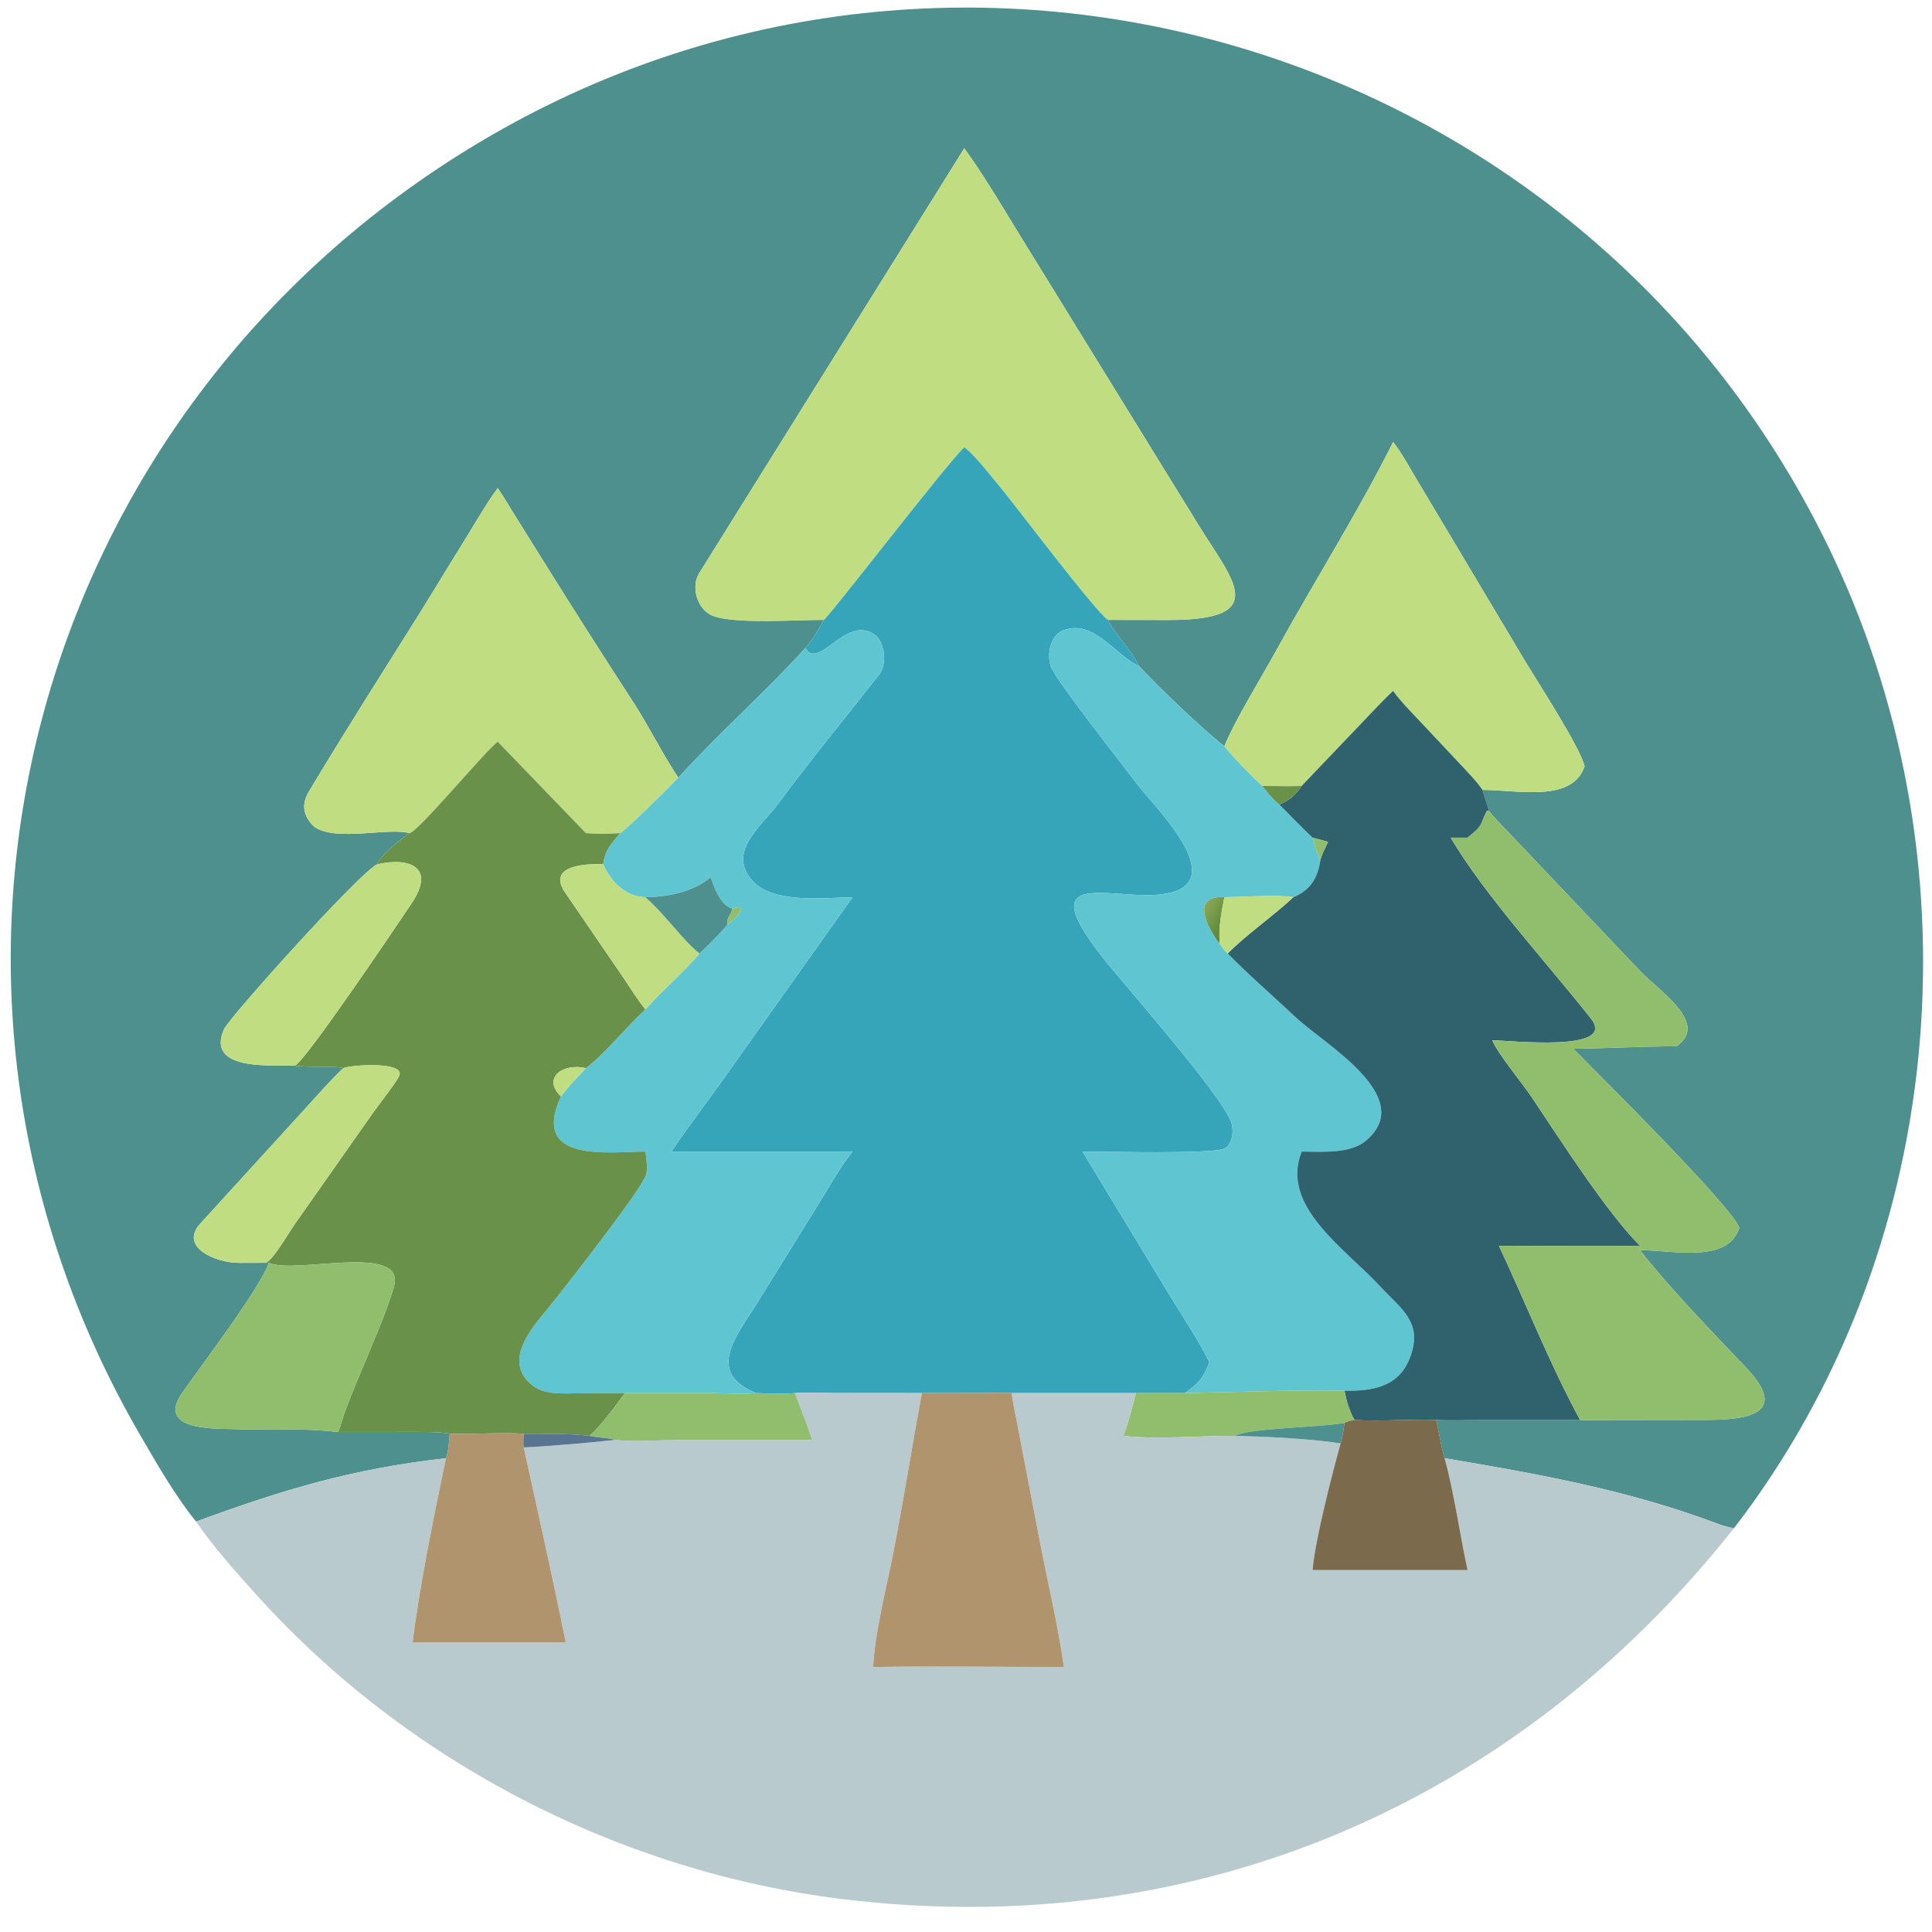 <?xml version="1.0" encoding="utf-8" ?><svg xmlns="http://www.w3.org/2000/svg" xmlns:xlink="http://www.w3.org/1999/xlink" width="1024" height="1024" viewBox="0 0 1024 1024"><path fill="#4D908E" transform="scale(2 2)" d="M293.624 164.279L309.682 164.302C337.432 164.36 326.297 153.351 317.46 138.873L269.324 60.794C264.974 53.65 260.442 46.045 255.543 39.294L185.315 151.857C183.071 155.405 184.684 161.205 188.486 163.013C193.843 165.561 211.828 164.204 218.33 164.279C216.985 166.633 215.249 169.852 213.413 171.747C202.875 183.344 190.627 194.183 179.766 206.081C175.661 199.999 171.897 192.317 167.798 186.026C159.733 173.649 151.884 161.306 144.062 148.774L136.162 136.115C134.959 134.187 133.19 131.152 131.895 129.367C129.482 132.526 126.371 137.848 124.188 141.41L111.357 162.28C101.444 178.089 91.413 193.8 81.818 209.823C79.836 213.133 80.267 216.382 83.407 219.203C89.248 223.077 102.877 219.233 108.472 220.794C106.249 222.469 100.858 226.473 99.987 229.043C95.59 230.859 60.734 269.665 59.362 272.753C54.172 284.442 73.867 282.005 78.062 282.409C81.378 282.939 89.594 282.424 90.982 283.068C88.151 285.656 84.368 289.962 81.718 292.871L53.065 324.277C47.399 330.544 57.148 334.68 63.395 334.679L70.329 334.66L71.265 334.66C68.815 341.587 52.862 362.509 48.246 369.187C40.819 379.933 59.294 378.424 63.611 378.8C72.598 378.836 80.705 378.5 89.618 379.488L107.118 379.472C109.811 379.472 116.893 379.388 119.185 379.953C119.028 381.71 118.845 384.958 118.188 386.436C93.211 389.258 74.925 394.804 51.963 403.233C46.433 396.418 41.553 387.899 37.136 380.292C-32.8 259.742 7.717 108.914 127.094 37.691C255.576 -38.965 422.177 12.561 485.819 147.597C524.96 230.648 515.635 332.109 459.525 404.988C457.822 404.738 456.44 404.277 454.841 403.677C431.306 394.841 407.507 390.594 382.83 386.436C381.983 383.856 381.293 379.233 380.606 376.294C384.091 376.5 389.625 376.308 393.244 376.306L418.743 376.294C419.595 376.41 423.328 376.328 424.342 376.325L451.195 376.285C462.754 376.376 474.66 374.914 462.614 362.299C454.163 353.449 442.393 341.235 434.873 331.627L434.625 331.307C443.598 331.331 457.909 334.86 460.931 325.395C459.212 319.949 422.938 284.021 416.927 277.926C426.079 277.83 434.989 277.272 444.295 277.286C453.062 271.189 439.78 262.728 434.538 257.209L399.627 220.421C398.25 218.986 395.736 216.502 394.649 214.951C394.649 214.939 392.995 209.744 392.862 209.326C402.136 209.34 416.68 212.789 419.937 203.068C418.792 198.161 407.847 181.246 404.601 175.914L375.772 127.601C373.774 124.33 371.519 120.06 369.196 117.136C359.786 135.98 348.232 154.124 338.101 172.581C334.234 179.626 327.422 190.569 324.466 197.756C318.129 192.764 307.151 182.174 301.879 176.543C299.71 172.057 295.618 168.35 293.624 164.279Z"/><path fill="#C1DD82" transform="scale(2 2)" d="M293.624 164.279C290.305 162.131 269.221 134.108 265.469 129.602C262.909 126.529 258.619 120.894 255.641 118.593L255.543 118.516C250.848 122.934 219.177 164.168 218.33 164.279C211.828 164.204 193.843 165.561 188.486 163.013C184.684 161.205 183.071 155.405 185.315 151.857L255.543 39.294C260.442 46.045 264.974 53.65 269.324 60.794L317.46 138.873C326.297 153.351 337.432 164.36 309.682 164.302L293.624 164.279Z"/><path fill="#C1DD82" transform="scale(2 2)" d="M324.466 197.756C327.422 190.569 334.234 179.626 338.101 172.581C348.232 154.124 359.786 135.98 369.196 117.136C371.519 120.06 373.774 124.33 375.772 127.601L404.601 175.914C407.847 181.246 418.792 198.161 419.937 203.068C416.68 212.789 402.136 209.34 392.862 209.326C391.439 207.179 388.543 204.185 386.723 202.245L376.211 191.056C373.951 188.65 371.045 185.734 369.196 183.099C366.506 185.573 363.277 189.096 360.684 191.79L344.946 208.277C341.673 208.404 337.84 208.296 334.523 208.277C332.001 206.115 326.428 200.266 324.466 197.756Z"/><path fill="#37A5B9" transform="scale(2 2)" d="M255.543 118.516L255.641 118.593C258.619 120.894 262.909 126.529 265.469 129.602C269.221 134.108 290.305 162.131 293.624 164.279C295.618 168.35 299.71 172.057 301.879 176.543C295.434 173.609 289.993 164.104 281.896 166.996C278.278 168.287 277.298 173.622 278.563 176.808C280.09 180.655 298.071 203.415 301.472 207.935C305.535 213.336 324.208 231.409 311.577 236.149C299.194 240.796 271.134 227.081 292.346 253.889C298.236 261.333 323.566 289.917 326.264 297.345C327.02 299.429 326.754 303.282 324.453 304.394C321.316 305.911 292.127 305.174 286.87 305.176L309.73 342.865C312.633 347.681 318.265 356.16 320.478 361.017C318.706 365.592 317.838 366.323 314.005 369.183L301.021 369.183L268.141 369.183C266.191 369.025 262.211 369.157 260.088 369.16L244.315 369.183L221.247 369.162C219.021 369.16 212.611 368.986 210.651 369.183C208.265 369.49 202.842 369.271 200.367 369.183C186.752 363.626 195.364 353.822 200.674 345.293L218.315 316.799C220.709 312.862 223.033 308.746 225.942 305.176L177.961 305.176C181.935 299.117 186.78 292.912 191.037 286.907L225.942 237.771C218.283 237.964 204.923 239.495 199.49 233.496C192.511 225.792 201.583 219.21 206.082 213.148C214.777 201.432 224.058 190.193 233.035 178.709C234.99 176.209 234.62 170.777 232.162 168.495C224.557 162.367 217.232 177.535 213.553 171.965L213.413 171.747C215.249 169.852 216.985 166.633 218.33 164.279C219.177 164.168 250.848 122.934 255.543 118.516Z"/><path fill="#C1DD82" transform="scale(2 2)" d="M131.895 129.367C133.19 131.152 134.959 134.187 136.162 136.115L144.062 148.774C151.884 161.306 159.733 173.649 167.798 186.026C171.897 192.317 175.661 199.999 179.766 206.081C177.856 208.122 165.957 219.974 164.35 220.794C161.055 220.988 158.564 221.079 155.28 220.794L131.895 196.553C128.051 199.599 110.609 220.737 108.472 220.794C102.877 219.233 89.248 223.077 83.407 219.203C80.267 216.382 79.836 213.133 81.818 209.823C91.413 193.8 101.444 178.089 111.357 162.28L124.188 141.41C126.371 137.848 129.482 132.526 131.895 129.367Z"/><path fill="#5FC6D1" transform="scale(2 2)" d="M286.87 305.176C292.127 305.174 321.316 305.911 324.453 304.394C326.754 303.282 327.02 299.429 326.264 297.345C323.566 289.917 298.236 261.333 292.346 253.889C271.134 227.081 299.194 240.796 311.577 236.149C324.208 231.409 305.535 213.336 301.472 207.935C298.071 203.415 280.09 180.655 278.563 176.808C277.298 173.622 278.278 168.287 281.896 166.996C289.993 164.104 295.434 173.609 301.879 176.543C307.151 182.174 318.129 192.764 324.466 197.756C326.428 200.266 332.001 206.115 334.523 208.277C335.886 210.049 337.293 211.79 339.027 213.22C341.786 215.928 345.101 219.467 347.842 221.986C348.387 223.892 349.047 226.131 349.911 227.924C349.228 232.599 347.349 235.867 342.757 237.771C338.812 237.034 328.927 237.763 324.466 237.771C315.265 237.221 320.029 246.022 323.23 250.079C323.87 250.941 324.568 251.977 325.345 252.69C331.107 258.563 337.446 263.996 343.423 269.641C350.726 276.538 375.189 290.425 362.414 301.921C358.173 305.933 350.414 305.172 344.946 305.176C339.225 319.743 356.266 330.643 366.055 341.214C371.406 346.992 377.151 350.393 373.691 359.706C370.762 367.59 363.678 368.681 356.302 368.556C342.504 368.316 327.947 368.941 314.005 369.183C317.838 366.323 318.706 365.592 320.478 361.017C318.265 356.16 312.633 347.681 309.73 342.865L286.87 305.176Z"/><path fill="#5FC6D1" transform="scale(2 2)" d="M179.766 206.081C190.627 194.183 202.875 183.344 213.413 171.747L213.553 171.965C217.232 177.535 224.557 162.367 232.162 168.495C234.62 170.777 234.99 176.209 233.035 178.709C224.058 190.193 214.777 201.432 206.082 213.148C201.583 219.21 192.511 225.792 199.49 233.496C204.923 239.495 218.283 237.964 225.942 237.771L191.037 286.907C186.78 292.912 181.935 299.117 177.961 305.176L225.942 305.176C223.033 308.746 220.709 312.862 218.315 316.799L200.674 345.293C195.364 353.822 186.752 363.626 200.367 369.183C196.679 369.573 192.575 369.206 188.78 369.191L165.623 369.183L153.465 369.23C149.544 369.246 144.493 369.793 141.181 367.208C132.324 360.295 142.223 350.544 146.612 345.011C150.334 340.318 170.177 315.021 171.203 311.325C171.732 309.421 171.253 307.117 171.038 305.176C161.588 305.172 140.385 308.437 148.663 290.558C150.595 287.945 153.05 285.456 155.28 283.068C160.227 279.343 166.064 272.067 171.038 267.495C175.431 262.493 181.625 257.244 185.377 252.69C187.997 250.161 190.421 247.805 192.8 245.032C194.022 244.126 196.298 242.243 196.462 240.71L196.038 240.422C195.04 240.462 195.03 240.501 194.064 240.838C190.769 239.682 189.416 235.447 188.313 232.505C183.643 236.436 176.969 237.707 171.038 237.771C165.748 237.653 161.847 233.586 159.819 229.043C160.358 225.268 161.964 223.568 164.35 220.794C165.957 219.974 177.856 208.122 179.766 206.081Z"/><path fill="#30626D" transform="scale(2 2)" d="M344.946 208.277L360.684 191.79C363.277 189.096 366.506 185.573 369.196 183.099C371.045 185.734 373.951 188.65 376.211 191.056L386.723 202.245C388.543 204.185 391.439 207.179 392.862 209.326C392.995 209.744 394.649 214.939 394.649 214.951L394.041 214.918C392.09 218.636 393.312 218.538 388.921 221.986L384.442 221.986C393.4 237.215 410.492 255.771 421.627 269.958C428.702 278.972 399.996 275.697 395.454 275.686C397.09 279.499 403.272 286.812 405.935 290.789C412.884 301.172 425.914 321.514 434.625 330.147C422.228 330.273 409.643 330.142 397.227 330.147C404.287 345.183 410.817 361.775 418.743 376.294L393.244 376.306C389.625 376.308 384.091 376.5 380.606 376.294C373.981 376.046 365.253 376.752 358.96 376.294C357.626 374.088 356.777 371.08 356.302 368.556C363.678 368.681 370.762 367.59 373.691 359.706C377.151 350.393 371.406 346.992 366.055 341.214C356.266 330.643 339.225 319.743 344.946 305.176C350.414 305.172 358.173 305.933 362.414 301.921C375.189 290.425 350.726 276.538 343.423 269.641C337.446 263.996 331.107 258.563 325.345 252.69C330.403 247.573 337.233 242.926 342.757 237.771C347.349 235.867 349.228 232.599 349.911 227.924C350.31 226.412 351.263 224.554 351.947 223.099L347.842 221.986C345.101 219.467 341.786 215.928 339.027 213.22L339.644 212.927C342.058 211.793 343.477 210.498 344.946 208.277Z"/><path fill="#6A914A" transform="scale(2 2)" d="M155.28 220.794C158.564 221.079 161.055 220.988 164.35 220.794C161.964 223.568 160.358 225.268 159.819 229.043C156.124 228.869 145.057 229.047 149.497 236.143L165.231 259.148C166.997 261.797 169.043 265.045 171.038 267.495C166.064 272.067 160.227 279.343 155.28 283.068C149.142 281.628 143.577 285.699 148.663 290.558C140.385 308.437 161.588 305.172 171.038 305.176C171.253 307.117 171.732 309.421 171.203 311.325C170.177 315.021 150.334 340.318 146.612 345.011C142.223 350.544 132.324 360.295 141.181 367.208C144.493 369.793 149.544 369.246 153.465 369.23L165.623 369.183C163.231 372.372 159.166 378.039 156.225 380.507C150.855 379.885 144.216 379.977 138.78 379.953C133.106 379.583 125.183 380.135 119.185 379.953C116.893 379.388 109.811 379.472 107.118 379.472L89.618 379.488C90.361 377.779 90.775 375.802 91.432 374.038C95.368 363.455 101.171 351.566 104.34 341.206C108.062 329.042 78.034 337.886 71.265 334.66L70.329 334.66C72.14 334.331 76.712 326.38 78.252 324.217L98.787 295C100.483 292.584 104.5 287.557 105.708 285.307C107.949 281.134 92.744 282.218 90.982 283.068C89.594 282.424 81.378 282.939 78.062 282.409C80.284 282.266 105.959 244.069 109.16 239.271C115.332 230.017 108.902 227.053 99.987 229.043C100.858 226.473 106.249 222.469 108.472 220.794C110.609 220.737 128.051 199.599 131.895 196.553L155.28 220.794Z"/><path fill="#6A914A" transform="scale(2 2)" d="M334.523 208.277C337.84 208.296 341.673 208.404 344.946 208.277C343.477 210.498 342.058 211.793 339.644 212.927L339.027 213.22C337.293 211.79 335.886 210.049 334.523 208.277Z"/><path fill="#90BE6D" transform="scale(2 2)" d="M388.921 221.986C393.312 218.538 392.09 218.636 394.041 214.918L394.649 214.951C395.736 216.502 398.25 218.986 399.627 220.421L434.538 257.209C439.78 262.728 453.062 271.189 444.295 277.286C434.989 277.272 426.079 277.83 416.927 277.926C422.938 284.021 459.212 319.949 460.931 325.395C457.909 334.86 443.598 331.331 434.625 331.307L434.873 331.627C442.393 341.235 454.163 353.449 462.614 362.299C474.66 374.914 462.754 376.376 451.195 376.285L424.342 376.325C423.328 376.328 419.595 376.41 418.743 376.294C410.817 361.775 404.287 345.183 397.227 330.147C409.643 330.142 422.228 330.273 434.625 330.147C425.914 321.514 412.884 301.172 405.935 290.789C403.272 286.812 397.09 279.499 395.454 275.686C399.996 275.697 428.702 278.972 421.627 269.958C410.492 255.771 393.4 237.215 384.442 221.986L388.921 221.986Z"/><path fill="#90BE6D" transform="scale(2 2)" d="M347.842 221.986L351.947 223.099C351.263 224.554 350.31 226.412 349.911 227.924C349.047 226.131 348.387 223.892 347.842 221.986Z"/><path fill="#C1DD82" transform="scale(2 2)" d="M78.062 282.409C73.867 282.005 54.172 284.442 59.362 272.753C60.734 269.665 95.59 230.859 99.987 229.043C108.902 227.053 115.332 230.017 109.16 239.271C105.959 244.069 80.284 282.266 78.062 282.409Z"/><path fill="#C1DD82" transform="scale(2 2)" d="M171.038 267.495C169.043 265.045 166.997 261.797 165.231 259.148L149.497 236.143C145.057 229.047 156.124 228.869 159.819 229.043C161.847 233.586 165.748 237.653 171.038 237.771C176.192 242.223 180.868 249.129 185.377 252.69C181.625 257.244 175.431 262.493 171.038 267.495Z"/><path fill="#4D908E" transform="scale(2 2)" d="M171.038 237.771C176.969 237.707 183.643 236.436 188.313 232.505C189.416 235.447 190.769 239.682 194.064 240.838C193.664 242.877 192.58 242.704 192.8 245.032C190.421 247.805 187.997 250.161 185.377 252.69C180.868 249.129 176.192 242.223 171.038 237.771Z"/><defs><linearGradient id="gradient_0" gradientUnits="userSpaceOnUse" x1="324.946" y1="244.149" x2="319.262" y2="240.953"><stop offset="0" stop-color="#5D883A"/><stop offset="1" stop-color="#87A655"/></linearGradient></defs><path fill="url(#gradient_0)" transform="scale(2 2)" d="M323.23 250.079C320.029 246.022 315.265 237.221 324.466 237.771C323.642 242.093 322.909 245.649 323.23 250.079Z"/><path fill="#C1DD82" transform="scale(2 2)" d="M324.466 237.771C328.927 237.763 338.812 237.034 342.757 237.771C337.233 242.926 330.403 247.573 325.345 252.69C324.568 251.977 323.87 250.941 323.23 250.079C322.909 245.649 323.642 242.093 324.466 237.771Z"/><path fill="#90BE6D" transform="scale(2 2)" d="M194.064 240.838C195.03 240.501 195.04 240.462 196.038 240.422L196.462 240.71C196.298 242.243 194.022 244.126 192.8 245.032C192.58 242.704 193.664 242.877 194.064 240.838Z"/><path fill="#C1DD82" transform="scale(2 2)" d="M90.982 283.068C92.744 282.218 107.949 281.134 105.708 285.307C104.5 287.557 100.483 292.584 98.787 295L78.252 324.217C76.712 326.38 72.14 334.331 70.329 334.66L63.395 334.679C57.148 334.68 47.399 330.544 53.065 324.277L81.718 292.871C84.368 289.962 88.151 285.656 90.982 283.068Z"/><path fill="#C1DD82" transform="scale(2 2)" d="M148.663 290.558C143.577 285.699 149.142 281.628 155.28 283.068C153.05 285.456 150.595 287.945 148.663 290.558Z"/><path fill="#90BE6D" transform="scale(2 2)" d="M71.265 334.66C78.034 337.886 108.062 329.042 104.34 341.206C101.171 351.566 95.368 363.455 91.432 374.038C90.775 375.802 90.361 377.779 89.618 379.488C80.705 378.5 72.598 378.836 63.611 378.8C59.294 378.424 40.819 379.933 48.246 369.187C52.862 362.509 68.815 341.587 71.265 334.66Z"/><path fill="#90BE6D" transform="scale(2 2)" d="M314.005 369.183C327.947 368.941 342.504 368.316 356.302 368.556C356.777 371.08 357.626 374.088 358.96 376.294C357.812 376.536 357.338 376.583 356.302 377.086C350.091 378.279 330.794 378.434 327.301 380.507C318.595 380.475 305.745 381.547 297.744 380.507C299.046 376.823 300.066 372.97 301.021 369.183L314.005 369.183Z"/><path fill="#B8CACE" transform="scale(2 2)" d="M210.651 369.183C212.611 368.986 219.021 369.16 221.247 369.162L244.315 369.183C241.628 383.591 239.395 398.145 236.531 412.547C234.819 421.159 231.785 433.078 231.404 441.772C247.96 441.509 265.313 441.773 281.947 441.772C280.434 431.13 277.699 419.443 275.618 408.821L269.339 376.097C268.972 374.21 268.253 371.021 268.141 369.183L301.021 369.183C300.066 372.97 299.046 376.823 297.744 380.507C305.745 381.547 318.595 380.475 327.301 380.507C335.381 380.71 347.196 381.243 355.277 382.516C353.08 390.46 348.529 407.962 347.842 416.082L388.921 416.082C386.867 406.69 385.328 395.395 382.83 386.436C407.507 390.594 431.306 394.841 454.841 403.677C456.44 404.277 457.822 404.738 459.525 404.988C401.766 477.955 317.095 514.77 223.318 503.287C164.156 496.043 107.75 466.856 67.902 422.579C62.247 416.296 56.784 410.206 51.963 403.233C74.925 394.804 93.211 389.258 118.188 386.436C115.101 401.234 111.1 420.705 109.355 435.269L149.929 435.269C146.492 418.239 142.543 400.584 138.78 383.581C145.882 383.254 155.914 382.37 162.944 381.587C167.931 382.153 175.177 381.619 180.456 381.592L215.228 381.587C213.939 377.566 212.137 373.21 210.651 369.183Z"/><path fill="#AF946D" transform="scale(2 2)" d="M244.315 369.183L260.088 369.16C262.211 369.157 266.191 369.025 268.141 369.183C268.253 371.021 268.972 374.21 269.339 376.097L275.618 408.821C277.699 419.443 280.434 431.13 281.947 441.772C265.313 441.773 247.96 441.509 231.404 441.772C231.785 433.078 234.819 421.159 236.531 412.547C239.395 398.145 241.628 383.591 244.315 369.183Z"/><path fill="#90BE6D" transform="scale(2 2)" d="M165.623 369.183L188.78 369.191C192.575 369.206 196.679 369.573 200.367 369.183C202.842 369.271 208.265 369.49 210.651 369.183C212.137 373.21 213.939 377.566 215.228 381.587L180.456 381.592C175.177 381.619 167.931 382.153 162.944 381.587C161.633 381.021 158.328 381.06 156.225 380.507C159.166 378.039 163.231 372.372 165.623 369.183Z"/><path fill="#7C6A4C" transform="scale(2 2)" d="M358.96 376.294C365.253 376.752 373.981 376.046 380.606 376.294C381.293 379.233 381.983 383.856 382.83 386.436C385.328 395.395 386.867 406.69 388.921 416.082L347.842 416.082C348.529 407.962 353.08 390.46 355.277 382.516C355.741 381.166 356.127 378.508 356.302 377.086C357.338 376.583 357.812 376.536 358.96 376.294Z"/><path fill="#4D908E" transform="scale(2 2)" d="M327.301 380.507C330.794 378.434 350.091 378.279 356.302 377.086C356.127 378.508 355.741 381.166 355.277 382.516C347.196 381.243 335.381 380.71 327.301 380.507Z"/><path fill="#AF946D" transform="scale(2 2)" d="M119.185 379.953C125.183 380.135 133.106 379.583 138.78 379.953C138.747 380.827 138.6 382.825 138.78 383.581C142.543 400.584 146.492 418.239 149.929 435.269L109.355 435.269C111.1 420.705 115.101 401.234 118.188 386.436C118.845 384.958 119.028 381.71 119.185 379.953Z"/><path fill="#577590" transform="scale(2 2)" d="M138.78 379.953C144.216 379.977 150.855 379.885 156.225 380.507C158.328 381.06 161.633 381.021 162.944 381.587C155.914 382.37 145.882 383.254 138.78 383.581C138.6 382.825 138.747 380.827 138.78 379.953Z"/></svg>